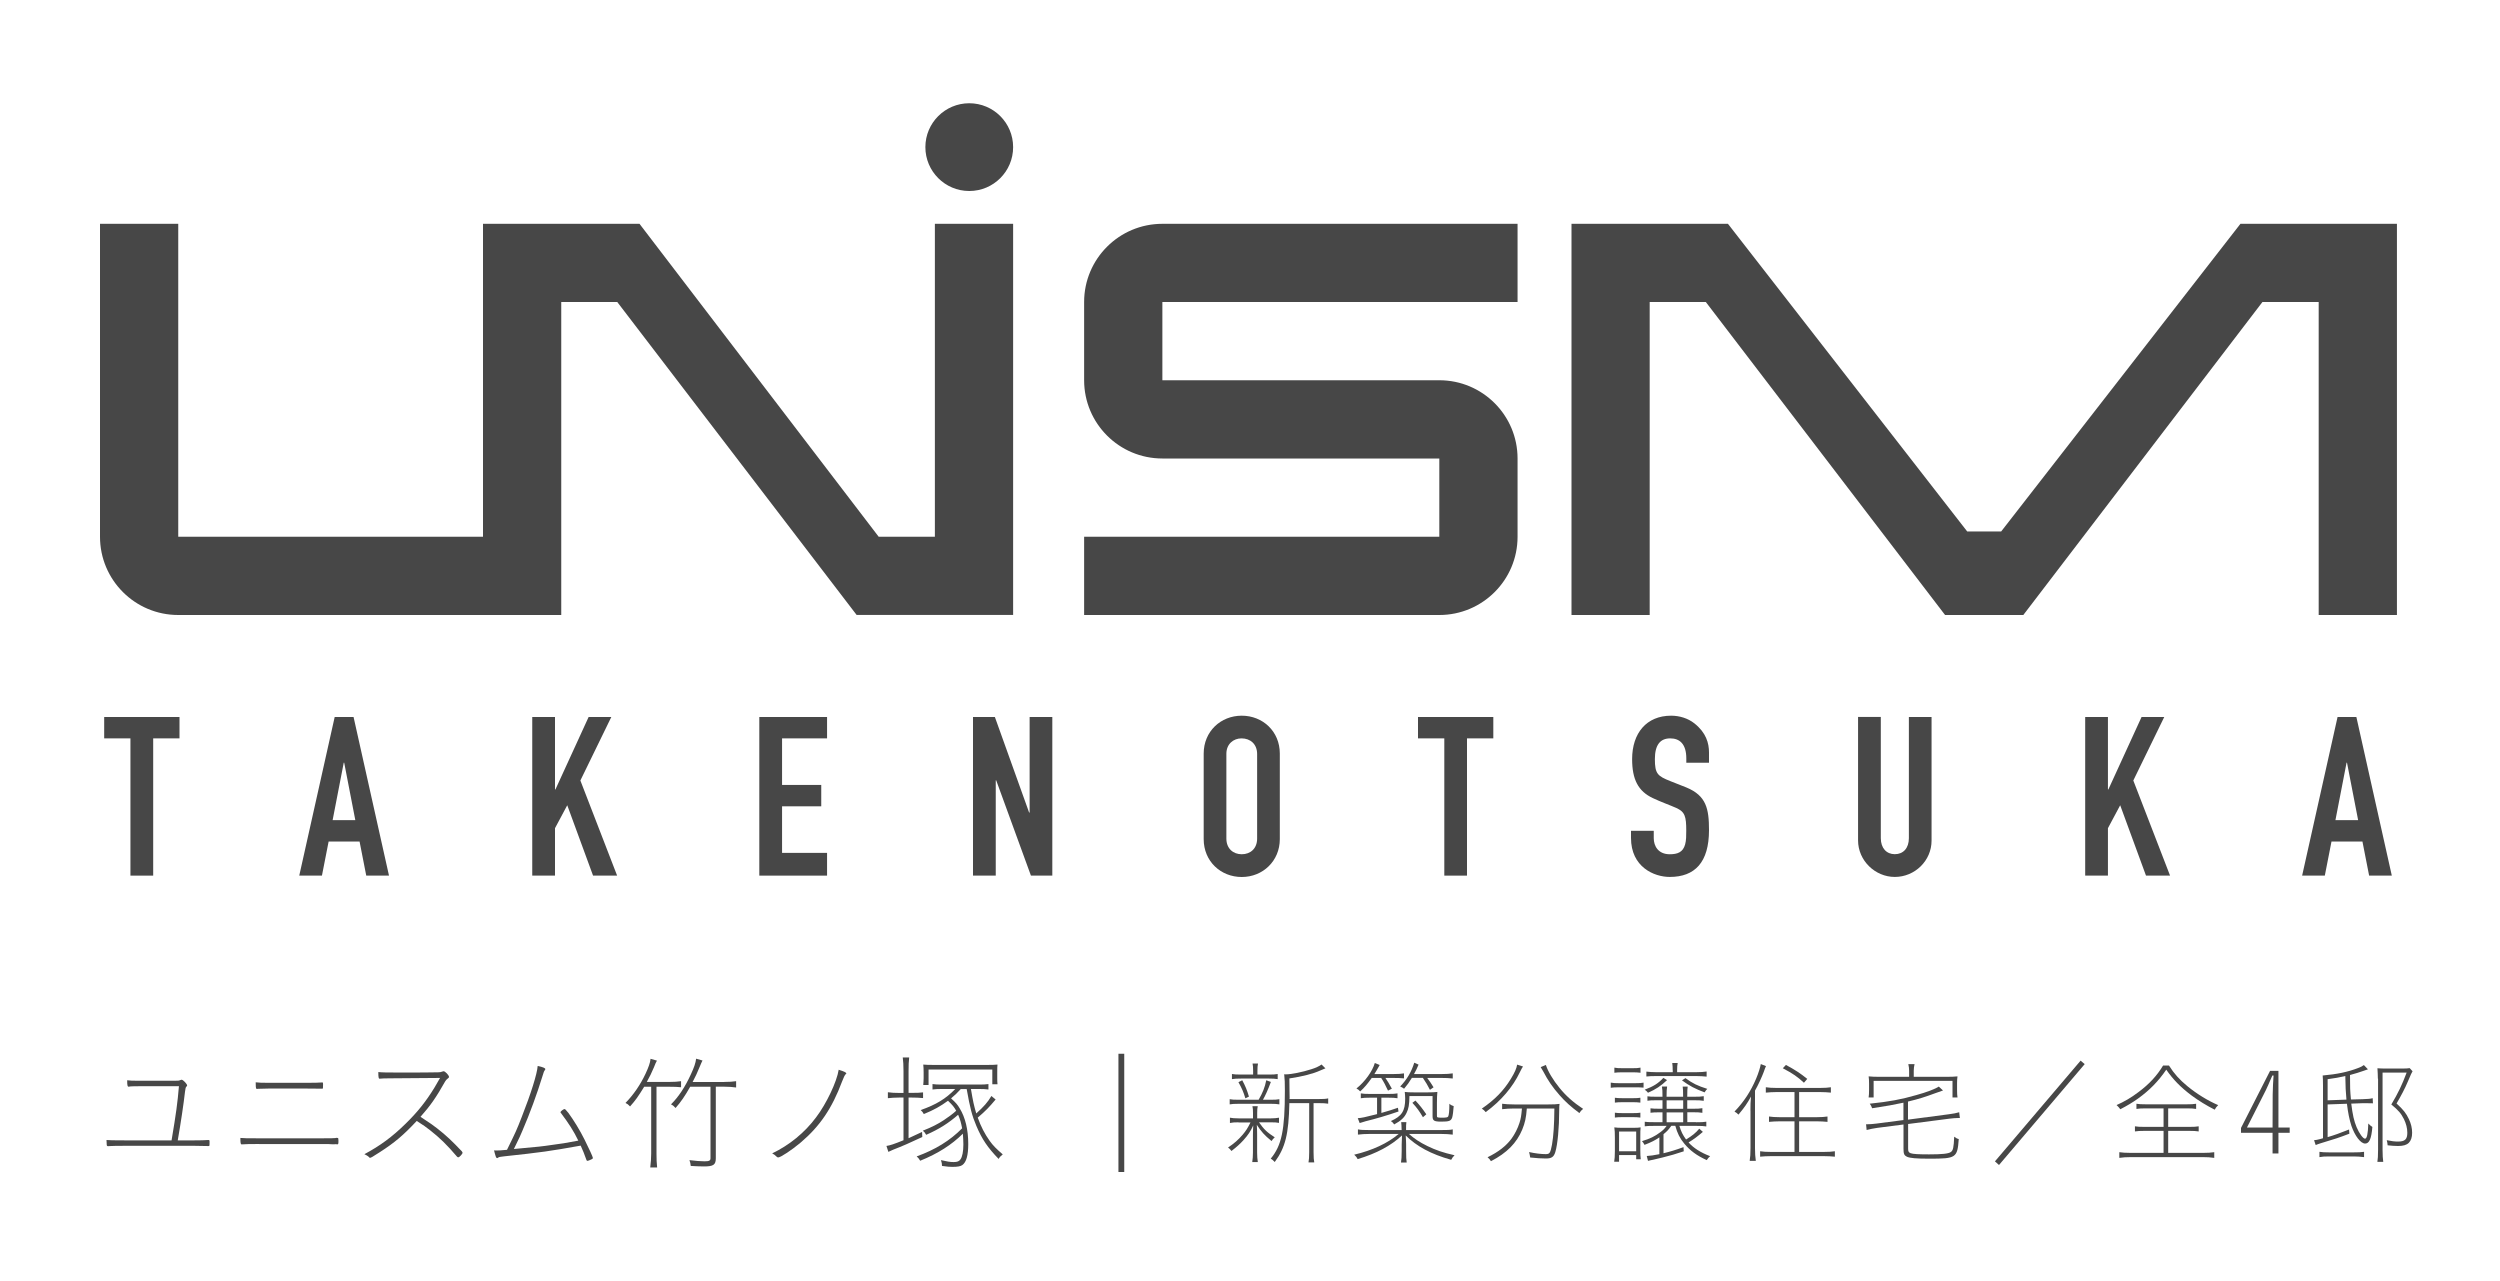 <?xml version="1.0" encoding="utf-8"?>
<!-- Generator: Adobe Illustrator 27.9.1, SVG Export Plug-In . SVG Version: 6.00 Build 0)  -->
<svg version="1.1" xmlns="http://www.w3.org/2000/svg" xmlns:xlink="http://www.w3.org/1999/xlink" x="0px" y="0px"
	 viewBox="0 0 400 205" style="enable-background:new 0 0 400 205;" xml:space="preserve">
<style type="text/css">
	.st0{fill:#474747;}
</style>
<g id="レイヤー_2">
</g>
<g id="レイヤー_1">
	<g>
		<polygon class="st0" points="28.72,114.72 28.72,118.14 24.51,118.14 24.51,140.1 20.87,140.1 20.87,118.14 16.67,118.14 
			16.67,114.72 		"/>
		<path class="st0" d="M56.57,114.72l5.67,25.38H58.6l-1.07-5.46h-4.95l-1.07,5.46h-3.63l5.67-25.38H56.57z M53.22,131.22h3.63
			l-1.78-9.19H55L53.22,131.22z"/>
		<polygon class="st0" points="88.8,114.72 88.8,126.31 88.87,126.31 94.18,114.72 97.81,114.72 92.86,124.88 98.74,140.1 
			94.89,140.1 90.76,128.84 88.8,132.51 88.8,140.1 85.16,140.1 85.16,114.72 		"/>
		<polygon class="st0" points="132.33,114.72 132.33,118.14 125.13,118.14 125.13,125.59 131.4,125.59 131.4,129.01 125.13,129.01 
			125.13,136.46 132.33,136.46 132.33,140.1 121.49,140.1 121.49,114.72 		"/>
		<polygon class="st0" points="159.18,114.72 164.66,130.01 164.74,130.01 164.74,114.72 168.37,114.72 168.37,140.1 164.95,140.1 
			159.39,124.85 159.32,124.85 159.32,140.1 155.68,140.1 155.68,114.72 		"/>
		<path class="st0" d="M204.77,134.26c0,3.49-2.71,6.06-6.09,6.06c-3.35,0-6.09-2.5-6.09-6.06v-13.69c0-3.53,2.71-6.06,6.09-6.06
			c3.35,0,6.09,2.5,6.09,6.06V134.26z M196.22,134.18c0,1.57,1.07,2.5,2.46,2.5c1.39,0,2.46-0.92,2.46-2.5v-13.54
			c0-1.57-1.07-2.5-2.5-2.5c-1.28,0-2.42,0.89-2.42,2.46V134.18z"/>
		<polygon class="st0" points="238.93,114.72 238.93,118.14 234.72,118.14 234.72,140.1 231.09,140.1 231.09,118.14 226.88,118.14 
			226.88,114.72 		"/>
		<path class="st0" d="M269.81,122.03v-0.68c0-2.32-1.07-3.21-2.57-3.21c-1.6,0-2.46,1.03-2.46,3.32c0,2.35,0.43,2.71,2.5,3.53
			c0.82,0.32,1.93,0.75,2.53,1c3.21,1.32,3.63,3.42,3.63,6.84c0,5.13-2.25,7.48-6.28,7.48c-2.53,0-6.2-1.6-6.2-6.24v-1.14h3.64v1.18
			c0,1.25,0.71,2.57,2.56,2.57c1.25,0,2.11-0.32,2.46-1.57c0.18-0.64,0.18-1.43,0.18-2.21c0-2.28-0.21-3-1.6-3.63
			c-0.96-0.43-2.46-0.96-3.74-1.57c-2.35-1.1-3.32-2.99-3.32-6.24c0-4.17,2.31-6.95,6.24-6.95c1.32,0,2.67,0.4,3.71,1.22
			c1.89,1.49,2.35,3.17,2.35,4.67v1.64H269.81z"/>
		<path class="st0" d="M300.93,114.72v19.39c0,1.6,0.92,2.56,2.24,2.56c1.35,0,2.25-0.96,2.25-2.56v-19.39h3.63v19.78
			c0,3.21-2.67,5.81-5.88,5.81c-3.14,0-5.88-2.6-5.88-5.85v-19.75H300.93z"/>
		<polygon class="st0" points="337.27,114.72 337.27,126.31 337.34,126.31 342.65,114.72 346.28,114.72 341.33,124.88 347.21,140.1 
			343.36,140.1 339.23,128.84 337.27,132.51 337.27,140.1 333.63,140.1 333.63,114.72 		"/>
		<path class="st0" d="M377.02,114.72l5.67,25.38h-3.63l-1.07-5.46h-4.95l-1.07,5.46h-3.63l5.67-25.38H377.02z M373.67,131.22h3.63
			l-1.78-9.19h-0.07L373.67,131.22z"/>
		<path class="st0" d="M149.58,85.88h-8.99l-38.27-50.07H89.8H77.28v50.07H28.52V35.81H16v50.07c0,6.91,5.6,12.52,12.52,12.52h48.76
			H89.8V48.32h8.96l38.3,50.07h12.52h12.52V35.81h-12.52V85.88z"/>
		<polygon class="st0" points="370.99,35.81 358.47,35.81 320.19,85.03 314.75,85.03 276.47,35.81 263.95,35.81 251.44,35.81 
			251.44,98.4 263.95,98.4 263.95,48.32 272.93,48.32 311.21,98.4 323.73,98.4 361.99,48.32 370.99,48.32 370.99,98.4 383.51,98.4 
			383.51,35.81 		"/>
		<path class="st0" d="M173.46,48.32v12.52c0,6.91,5.6,12.52,12.52,12.52h44.31v12.52h-56.83V98.4h56.83
			c6.91,0,12.52-5.6,12.52-12.52V73.36c0-6.91-5.6-12.52-12.52-12.52h-44.31V48.32h56.83V35.81h-56.83
			C179.07,35.81,173.46,41.41,173.46,48.32"/>
		<path class="st0" d="M155.08,16.52c-3.87,0-7.02,3.14-7.02,7.02c0,3.87,3.14,7.02,7.02,7.02c3.88,0,7.02-3.14,7.02-7.02
			C162.1,19.66,158.96,16.52,155.08,16.52"/>
		<path class="st0" d="M27.45,182.46c0.74-4.41,0.95-5.98,1.18-8.67h-5.98c-1.64,0.02-1.64,0.02-1.78,0.04
			c-0.15,0.02-0.25,0.04-0.29,0.04c-0.19,0-0.23-0.23-0.23-1.03c0.41,0.06,0.85,0.08,1.72,0.08h5.76c0.72,0,0.76,0,1.07-0.12
			c0.07-0.04,0.11-0.04,0.17-0.04c0.23,0,0.87,0.68,0.87,0.91c0,0.06-0.02,0.1-0.11,0.18c-0.14,0.17-0.14,0.21-0.23,0.83
			c-0.21,1.89-0.68,5.03-1.16,7.78h2.56c1.14,0,1.72-0.02,2.34-0.06c0.17,0,0.19,0.04,0.19,0.29c0,0.68,0,0.68-0.17,0.68l-2.3-0.04
			H20.04c-1.24,0-2.24,0.02-2.46,0.04c-0.15,0.02-0.25,0.02-0.29,0.02c-0.12,0-0.19-0.06-0.21-0.18c-0.02-0.23-0.04-0.56-0.04-0.81
			c0.35,0.04,1.14,0.06,3.02,0.06H27.45z"/>
		<path class="st0" d="M41.46,183.04c-1.4,0-2.31,0.02-2.75,0.06h-0.04c-0.17,0-0.21-0.2-0.21-1.03c0.64,0.06,1.06,0.06,3.02,0.06
			H51.6c1.28,0,1.99-0.02,2.07-0.04l0.12-0.04l0.17,0.02h0.08c0.08,0,0.11,0.12,0.11,0.4c0,0.58,0,0.58-0.21,0.64
			c-0.02,0-0.02-0.02-0.04-0.02c-0.06-0.02-0.1-0.02-0.12-0.02c-0.06,0-0.23,0-0.5,0.02c-0.04,0-0.35-0.02-0.79-0.04h-0.83H41.46z
			 M49.14,173.25c1.2,0,1.82-0.02,2.42-0.06c0.1,0,0.13,0.02,0.13,0.25c0,0.75,0,0.75-0.14,0.75l-2.4-0.02h-6.21
			c-0.66,0-1.49,0.02-1.66,0.04c-0.08,0.02-0.12,0.02-0.14,0.02c-0.15,0-0.17-0.04-0.21-0.36c-0.02-0.21-0.02-0.39-0.02-0.7
			c0.56,0.07,1.01,0.08,2.23,0.08H49.14z"/>
		<path class="st0" d="M62.7,172.53c-1.08,0-1.66,0.02-1.94,0.06h-0.04c-0.14,0-0.19-0.22-0.19-1.06c0.64,0.06,1.16,0.08,4.02,0.08
			c1.8,0,5.24-0.02,5.53-0.04c0.33,0,0.49-0.04,0.66-0.11c0.13-0.04,0.17-0.06,0.25-0.06c0.23,0,0.85,0.64,0.85,0.91
			c0,0.08-0.04,0.15-0.17,0.23c-0.21,0.16-0.33,0.29-0.44,0.48c-1.45,2.57-2.34,3.85-3.95,5.67c1.9,1.26,1.9,1.26,2.65,1.84
			c1.49,1.16,2.42,2.05,3.97,3.69c0.06,0.1,0.11,0.18,0.11,0.22c0,0.18-0.5,0.73-0.68,0.73c-0.08,0-0.12-0.02-0.21-0.11
			c-1.66-1.94-2.75-3-4.33-4.24c-0.6-0.48-1.02-0.77-2.11-1.47c-2.19,2.34-3.56,3.48-5.9,4.99c-1.2,0.77-1.43,0.91-1.57,0.91
			c-0.08,0-0.08,0-0.25-0.19c-0.12-0.1-0.35-0.25-0.66-0.39c2.52-1.35,4.45-2.77,6.58-4.86c1.93-1.88,3.29-3.6,4.62-5.77
			c0.29-0.48,0.46-0.77,0.91-1.57L62.7,172.53z"/>
		<path class="st0" d="M89.71,178.03c-0.02-0.04-0.04-0.06-0.04-0.08c0-0.12,0.49-0.5,0.64-0.5c0.12,0,0.22,0.11,0.62,0.6
			c0.85,1.16,1.86,2.79,2.61,4.31c0.7,1.41,1.32,2.75,1.32,2.9c0,0.1-0.02,0.12-0.21,0.23c-0.31,0.14-0.56,0.25-0.64,0.25
			c-0.08,0-0.14-0.04-0.17-0.12c-0.37-1.04-0.56-1.51-0.93-2.32c-5.09,0.91-6.19,1.06-12.29,1.72c-0.64,0.06-0.81,0.11-0.93,0.21
			c-0.06,0.04-0.1,0.07-0.12,0.07c-0.11,0-0.19-0.08-0.23-0.21c0-0.04-0.02-0.1-0.06-0.18c-0.08-0.27-0.17-0.54-0.23-0.85
			c0.15,0.02,0.25,0.02,0.35,0.02c0.44,0,0.73-0.02,1.72-0.11c1.45-2.96,1.51-3.08,2.36-5.26c1.47-3.73,2.46-6.9,2.55-8.16
			c0.85,0.18,1.22,0.35,1.22,0.5c0,0.06-0.02,0.11-0.1,0.21c-0.12,0.17-0.15,0.25-0.35,0.91c-0.87,2.84-2.03,6-3.19,8.69
			c-0.37,0.89-0.37,0.89-1.39,2.98c4.28-0.39,4.28-0.39,6.29-0.68c1.59-0.21,1.59-0.21,4.02-0.66
			C91.78,180.95,90.99,179.73,89.71,178.03"/>
		<path class="st0" d="M107.05,173.11c0.79,0,1.4-0.04,1.92-0.12v0.97c-0.52-0.06-1.06-0.08-1.9-0.08h-2.03v10.72
			c0,0.85,0.02,1.49,0.1,2.19h-1.1c0.1-0.89,0.15-1.49,0.15-2.21v-10.7h-1.12c-0.98,1.6-1.41,2.19-2.26,3.15
			c-0.27-0.29-0.41-0.4-0.73-0.56c1.28-1.31,2.36-2.88,3.21-4.68c0.5-1.08,0.72-1.7,0.8-2.38l1.02,0.29
			c-0.19,0.33-0.21,0.39-0.48,1.07c-0.33,0.79-0.7,1.55-1.14,2.34H107.05z M115.85,173.11c0.79,0,1.41-0.04,1.93-0.12V174
			c-0.54-0.08-1.16-0.13-1.9-0.13h-1.35v11.45c0,1.06-0.4,1.31-1.9,1.31c-0.6,0-1.49-0.04-2.11-0.08c-0.04-0.37-0.08-0.58-0.21-0.93
			c0.95,0.12,1.8,0.19,2.38,0.19c0.79,0,0.99-0.11,0.99-0.5v-11.43h-3.25c-0.87,1.53-1.45,2.38-2.34,3.4
			c-0.25-0.29-0.4-0.41-0.73-0.58c1.22-1.22,2.23-2.75,3.15-4.74c0.56-1.2,0.79-1.89,0.87-2.57l1.02,0.29
			c-0.15,0.29-0.21,0.44-0.48,1.08c-0.31,0.78-0.66,1.53-1.1,2.36H115.85z"/>
		<path class="st0" d="M135.41,171.76c0,0.02,0,0.04-0.11,0.12c-0.16,0.18-0.29,0.44-0.56,1.14c-1.63,4.35-3.56,7.18-6.66,9.81
			c-1.37,1.16-3.19,2.36-3.56,2.36c-0.1,0-0.19-0.04-0.27-0.13c-0.19-0.21-0.44-0.39-0.7-0.52c2.73-1.31,5.18-3.29,7.02-5.76
			c1.68-2.21,3.33-5.73,3.62-7.62C135.06,171.43,135.41,171.59,135.41,171.76"/>
		<path class="st0" d="M145.38,182.11c0.97-0.44,1.24-0.56,2.15-1l0.04,0.81c-1.8,0.85-3.25,1.49-4.66,2.03
			c-0.25,0.1-0.35,0.15-0.77,0.35l-0.31-0.95c0.58-0.08,1.24-0.31,2.73-0.91v-6.83h-0.74c-0.64,0-1.2,0.04-1.76,0.1v-0.95
			c0.58,0.08,1.06,0.11,1.8,0.11h0.7v-3.5c0-0.87-0.04-1.64-0.12-2.18h1.03c-0.08,0.6-0.1,1.26-0.1,2.19v3.48h0.56
			c0.81,0,1.26-0.02,1.76-0.08v0.91c-0.62-0.06-1.22-0.08-1.78-0.08h-0.54V182.11z M153.72,174.25c-0.58,0.64-0.89,0.93-1.55,1.49
			c0.77,0.7,1.03,0.99,1.39,1.61c0.89,1.45,1.36,3.4,1.36,5.69c0,1.82-0.31,2.92-0.95,3.37c-0.29,0.21-0.79,0.29-1.59,0.29
			c-0.4,0-0.75-0.02-1.66-0.15c0-0.33-0.04-0.56-0.17-0.93c0.98,0.23,1.49,0.31,2.03,0.31c0.58,0,0.89-0.12,1.1-0.44
			c0.29-0.41,0.46-1.24,0.46-2.4c0-0.58-0.04-1.06-0.08-1.7c-1.8,1.78-3.97,3.17-6.83,4.33c-0.17-0.29-0.29-0.45-0.56-0.7
			c2.98-1.07,5.36-2.55,7.27-4.49c-0.17-0.89-0.31-1.41-0.64-2.17c-1.47,1.3-3.06,2.32-5.11,3.21c-0.18-0.33-0.31-0.48-0.54-0.66
			c1.39-0.54,2.44-1.08,3.35-1.68c0.79-0.52,1.53-1.08,1.99-1.51c-0.37-0.64-0.54-0.85-1.31-1.6c-1.22,0.89-2.25,1.47-3.87,2.13
			c-0.13-0.25-0.27-0.44-0.5-0.64c2.51-0.89,4-1.8,5.53-3.37h-2.28c-0.55,0-0.89,0.02-1.36,0.08v-0.87
			c0.44,0.06,0.79,0.08,1.39,0.08h6.11c0.6,0,1.03-0.02,1.45-0.08v0.87c-0.45-0.06-0.81-0.08-1.41-0.08h-1.39
			c0.35,2.07,0.45,2.52,0.85,3.91c1.22-1.1,1.84-1.8,2.42-2.79l0.68,0.56c-1.04,1.24-1.6,1.82-2.86,2.9
			c0.5,1.41,1.12,2.61,1.89,3.69c0.56,0.79,1.06,1.28,2.11,2.19c-0.31,0.25-0.48,0.41-0.66,0.73c-1.74-1.8-2.65-3.13-3.56-5.28
			c-0.7-1.65-1.01-2.85-1.55-5.9H153.72z M158.77,171.12h-10.2v2.48h-0.85c0.02-0.29,0.06-0.7,0.06-1.06v-0.93
			c0-0.56-0.02-0.93-0.06-1.28c0.41,0.04,0.87,0.06,1.8,0.06h8.3c0.85,0,1.43-0.02,1.78-0.06c-0.04,0.35-0.04,0.54-0.04,1.32v0.81
			c0,0.39,0,0.69,0.04,1.02h-0.83V171.12z"/>
		<rect x="178.95" y="168.6" class="st0" width="0.93" height="18.92"/>
		<path class="st0" d="M198.17,179.57c-0.65,0-0.98,0.02-1.38,0.11v-0.85c0.36,0.07,0.74,0.11,1.4,0.11h2.29v-0.86
			c0-0.49-0.02-0.78-0.09-1.09h0.85c-0.07,0.29-0.09,0.56-0.09,1.09v0.86h2.18c0.53,0,0.91-0.04,1.31-0.11v0.83
			c-0.38-0.07-0.69-0.09-1.31-0.09h-1.89c0.78,1.12,1.29,1.61,2.52,2.4c-0.25,0.22-0.38,0.38-0.51,0.6
			c-1.16-0.95-1.63-1.49-2.36-2.6c0.04,0.63,0.05,1.12,0.05,1.55v2.9c0,0.58,0.04,1.03,0.11,1.51h-0.89
			c0.07-0.47,0.11-0.96,0.11-1.52v-2.83c0-0.53,0.02-1.03,0.05-1.52c-0.45,0.98-0.8,1.51-1.56,2.36c-0.57,0.62-1.04,1.05-1.93,1.74
			c-0.16-0.24-0.31-0.38-0.54-0.56c0.98-0.65,1.63-1.23,2.34-2.05c0.54-0.65,0.78-1.02,1.25-1.96H198.17z M201.38,175.96
			c0.65-1.12,1-1.98,1.22-3.12l0.74,0.27c-0.45,1.22-0.89,2.2-1.27,2.85h1.31c0.6,0,0.96-0.02,1.32-0.09v0.83
			c-0.4-0.07-0.74-0.09-1.32-0.09h-5.25c-0.65,0-1,0.02-1.38,0.09v-0.83c0.34,0.07,0.73,0.09,1.38,0.09H201.38z M203.05,171.93
			c0.65,0,1-0.02,1.38-0.09v0.82c-0.4-0.07-0.78-0.09-1.4-0.09h-4.45c-0.69,0-1.06,0.02-1.47,0.09v-0.82
			c0.38,0.07,0.74,0.09,1.49,0.09h1.9v-0.56c0-0.57-0.02-0.84-0.09-1.2h0.87c-0.07,0.32-0.09,0.63-0.09,1.18v0.58H203.05z
			 M199.26,175.73c-0.31-1.02-0.55-1.58-1.11-2.58l0.61-0.31c0.51,0.96,0.76,1.56,1.07,2.62L199.26,175.73z M210.93,175.85
			c0.78,0,1.2-0.02,1.58-0.11v0.85c-0.45-0.07-0.82-0.09-1.58-0.09h-0.76v7.88c0,0.82,0.04,1.23,0.11,1.6h-0.92
			c0.07-0.38,0.11-0.83,0.11-1.6v-7.88h-3.17c-0.11,4.97-0.64,7.1-2.34,9.42c-0.24-0.25-0.36-0.36-0.64-0.54
			c1.74-2.1,2.26-4.56,2.26-10.85c0-1.35-0.02-1.8-0.11-2.65c0.16,0.02,0.2,0.02,0.24,0.02c0.87,0,2.67-0.36,4.09-0.82
			c0.67-0.2,1.32-0.51,1.65-0.76l0.62,0.62c-0.04,0.01-0.07,0.03-0.09,0.03c-0.16,0.08-0.38,0.17-0.74,0.31
			c-1.16,0.53-2.87,0.96-4.94,1.27l0.02,1.81c0.02,0.49,0.02,0.49,0.02,1.31l-0.02,0.18H210.93z"/>
		<path class="st0" d="M230.52,180.81c0.98,0,1.45-0.01,1.92-0.11v0.84c-0.58-0.07-1.16-0.11-1.92-0.11h-5.09
			c0.82,0.73,1.74,1.35,2.96,1.94c1.33,0.65,2.56,1.07,4.34,1.47c-0.25,0.24-0.38,0.42-0.54,0.73c-3.24-0.91-5.54-2.16-7.28-3.9
			c0.05,0.71,0.07,1.07,0.07,1.45v1.03c0,0.93,0.02,1.44,0.09,1.85h-0.91c0.07-0.44,0.11-0.95,0.11-1.85v-1.03
			c0-0.4,0.02-0.85,0.05-1.45c-1.78,1.65-4.05,2.87-7.1,3.79c-0.15-0.31-0.29-0.47-0.55-0.71c2.91-0.69,5.36-1.83,7.12-3.32h-4.65
			c-0.76,0-1.29,0.04-1.87,0.11v-0.84c0.45,0.09,0.93,0.11,1.87,0.11h5.12c-0.02-0.65-0.02-0.89-0.07-1.27h0.83
			c-0.05,0.36-0.05,0.6-0.05,1.27H230.52z M221.66,172.46c0.37,0.53,0.64,1,1.04,1.73l-0.62,0.31c-0.44-0.93-0.65-1.35-1.09-2.03
			h-1.51c-0.67,0.94-1.16,1.53-1.85,2.16c-0.18-0.22-0.34-0.34-0.6-0.47c1.38-1.11,2.56-2.76,2.94-4.08l0.78,0.32
			c-0.34,0.62-0.53,0.93-0.85,1.45h3c0.82,0,1.31-0.04,1.74-0.11v0.8c-0.51-0.05-0.98-0.07-1.74-0.07H221.66z M221.02,178.07
			c1.27-0.37,1.56-0.45,2.65-0.83l0.09,0.6c-1.89,0.65-3.56,1.14-5.26,1.56c-0.31,0.09-0.64,0.18-0.95,0.29l-0.31-0.78
			c0.62-0.04,1.15-0.15,3.09-0.65v-2.63h-1.16c-0.67,0-1.02,0.02-1.44,0.09v-0.78c0.4,0.07,0.73,0.09,1.44,0.09h2.98
			c0.73,0,1.03-0.02,1.45-0.09v0.78c-0.42-0.07-0.78-0.09-1.45-0.09h-1.13V178.07z M228.45,174.78c0.67,0,1.11-0.02,1.53-0.07
			c-0.05,0.51-0.07,0.98-0.07,1.74v2.07c0,0.16,0.02,0.22,0.07,0.24c0.09,0.05,0.33,0.07,0.63,0.07c0.76,0,1-0.04,1.09-0.18
			c0.13-0.2,0.2-0.92,0.2-2.05c0.25,0.22,0.41,0.29,0.69,0.38c-0.04,0.71-0.16,1.6-0.25,1.85c-0.2,0.53-0.51,0.63-1.73,0.63
			c-1.18,0-1.4-0.15-1.4-0.89v-3.2h-3.7c-0.02,1.41-0.13,2-0.46,2.69c-0.36,0.76-0.89,1.25-1.98,1.85
			c-0.16-0.25-0.29-0.38-0.53-0.54c1.74-0.78,2.29-1.61,2.29-3.59c0-0.42-0.04-0.76-0.07-1.07c0.36,0.05,0.8,0.07,1.47,0.07H228.45z
			 M228.35,172.46c0.35,0.45,0.71,1,1.02,1.51l-0.58,0.4c-0.37-0.73-0.64-1.18-1.13-1.91h-1.76c-0.4,0.67-0.77,1.18-1.25,1.74
			c-0.2-0.16-0.36-0.25-0.62-0.36c1.09-1.15,1.8-2.33,2.25-3.81l0.69,0.31c-0.25,0.6-0.4,0.91-0.73,1.51h4.37
			c0.8,0,1.34-0.04,1.83-0.11v0.82c-0.62-0.07-1.09-0.09-1.83-0.09H228.35z M227.67,178.76c-0.56-0.96-0.96-1.51-1.69-2.31
			l0.49-0.36c0.76,0.82,1.16,1.35,1.74,2.2L227.67,178.76z"/>
		<path class="st0" d="M243.68,170.64c-0.18,0.26-0.25,0.4-0.49,0.89c-1.16,2.43-3.03,4.61-5.48,6.41c-0.2-0.25-0.36-0.4-0.62-0.56
			c2.1-1.45,3.49-2.87,4.65-4.77c0.62-1.02,0.91-1.67,1-2.27L243.68,170.64z M242.3,177.36c-0.74,0-1.36,0.04-1.96,0.11v-0.87
			c0.56,0.07,1.14,0.11,1.96,0.11h5.43c0.82,0,1.32-0.02,1.8-0.09c-0.04,0.25-0.06,0.45-0.06,1.14c0,2.58-0.25,5.38-0.62,6.57
			c-0.24,0.78-0.6,1.03-1.5,1.03c-0.63,0-1.51-0.05-2.52-0.16c-0.05-0.34-0.09-0.54-0.18-0.87c1.02,0.22,1.94,0.33,2.67,0.33
			c0.63,0,0.74-0.18,1-1.52c0.24-1.38,0.36-3.21,0.38-5.77h-4.41c-0.11,1.47-0.29,2.29-0.73,3.36c-0.89,2.14-2.45,3.74-5.01,5.06
			c-0.16-0.27-0.31-0.44-0.54-0.63c1.74-0.85,2.96-1.8,3.83-2.97c0.54-0.75,0.98-1.62,1.27-2.51c0.24-0.76,0.29-1.12,0.4-2.31H242.3
			z M247.34,170.39c0.31,1,1.16,2.43,2.18,3.67c1.03,1.27,2.19,2.31,3.78,3.36c-0.28,0.22-0.42,0.38-0.6,0.67
			c-1.34-1-2.25-1.81-3.14-2.83c-1.11-1.24-1.92-2.43-2.63-3.81c-0.13-0.25-0.31-0.54-0.42-0.71L247.34,170.39z"/>
		<path class="st0" d="M257.72,173.22c0.38,0.07,0.69,0.09,1.32,0.09h2.62c0.67,0,0.94-0.02,1.31-0.09v0.8
			c-0.4-0.04-0.78-0.05-1.31-0.05h-2.62c-0.58,0-0.96,0.02-1.32,0.07V173.22z M258.38,182.01c0-0.73-0.02-1.16-0.09-1.63
			c0.42,0.05,0.67,0.07,1.18,0.07h1.89c0.54,0,0.83-0.02,1.14-0.07c-0.05,0.49-0.05,0.67-0.05,1.54v2.07c0,0.71,0.02,1.11,0.07,1.49
			h-0.73v-0.67h-2.74v1.07h-0.78c0.07-0.44,0.11-0.92,0.11-1.72V182.01z M262.48,171.64c-0.4-0.05-0.73-0.07-1.2-0.07h-1.78
			c-0.49,0-0.82,0.02-1.2,0.07v-0.82c0.38,0.08,0.65,0.09,1.2,0.09h1.78c0.54,0,0.82-0.01,1.2-0.09V171.64z M262.46,176.42
			c-0.42-0.05-0.67-0.07-1.21-0.07h-1.63c-0.57,0-0.86,0.02-1.24,0.07v-0.78c0.34,0.05,0.63,0.07,1.24,0.07h1.63
			c0.58,0,0.87-0.02,1.21-0.07V176.42z M262.46,178.81c-0.42-0.05-0.67-0.07-1.21-0.07h-1.63c-0.57,0-0.86,0.02-1.24,0.07v-0.78
			c0.34,0.05,0.65,0.07,1.24,0.07h1.63c0.56,0,0.87-0.02,1.21-0.07V178.81z M259.05,184.2h2.74v-3.16h-2.74V184.2z M271.34,179.56
			c0.86,0,1.31-0.02,1.67-0.09v0.76c-0.38-0.07-0.87-0.09-1.69-0.09h-2.62c0.29,0.94,0.53,1.43,1.07,2.18
			c0.98-0.6,1.56-1.06,2.11-1.73l0.58,0.51c-0.87,0.74-1.42,1.16-2.29,1.69c0.77,0.87,1.89,1.6,3.45,2.2
			c-0.24,0.2-0.34,0.33-0.54,0.63c-1.6-0.73-2.65-1.51-3.58-2.62c-0.71-0.85-1.14-1.7-1.45-2.87h-0.64
			c-0.47,0.65-0.65,0.85-1.25,1.34v3.05c1-0.24,1.91-0.51,3.2-0.98l0.04,0.67c-1.31,0.44-2.11,0.67-3.36,0.98
			c-0.49,0.13-0.87,0.22-1.54,0.37c-0.26,0.05-0.4,0.07-0.82,0.18l-0.2-0.78c0.58-0.04,1.15-0.11,2.02-0.29v-2.69
			c-0.71,0.48-1.27,0.77-2.38,1.2c-0.11-0.22-0.22-0.4-0.4-0.6c1.27-0.38,2.05-0.76,2.91-1.41c0.45-0.33,0.67-0.54,1.03-1.03h-1.9
			c-0.95,0-1.24,0.02-1.6,0.07v-0.73c0.34,0.05,0.63,0.07,1.6,0.07H266v-1.58h-0.36c-0.89,0-1.18,0.02-1.56,0.07v-0.71
			c0.35,0.05,0.66,0.07,1.58,0.07H266v-1.36h-0.89c-0.87,0-1.18,0.02-1.52,0.08v-0.71c0.34,0.05,0.63,0.07,1.56,0.07H266
			c0-0.93-0.02-1.2-0.09-1.64h0.83c-0.07,0.38-0.09,0.82-0.09,1.64h2.65c0-0.96-0.02-1.26-0.07-1.62h0.8
			c-0.05,0.31-0.07,0.66-0.07,1.62h1c0.83,0,1.22-0.02,1.64-0.09v0.74c-0.4-0.07-0.85-0.09-1.6-0.09h-1.04v1.36h0.87
			c0.77,0,1.16-0.02,1.55-0.09v0.74c-0.4-0.07-0.83-0.09-1.56-0.09h-0.85v1.58H271.34z M266.73,172.82c-1,0.94-1.8,1.47-3.05,2.02
			c-0.19-0.22-0.31-0.35-0.53-0.49c1.41-0.53,2.16-1,2.99-1.89L266.73,172.82z M267.63,171.24c0-0.4-0.01-0.76-0.07-1.16h0.87
			c-0.07,0.33-0.09,0.63-0.09,1.16v0.31h3.09c0.67,0,1.18-0.04,1.63-0.11v0.82c-0.51-0.05-1.05-0.09-1.63-0.09h-6.46
			c-0.67,0-1.09,0.02-1.55,0.07v-0.78c0.48,0.05,0.96,0.09,1.55,0.09h2.67V171.24z M266.66,177.41h2.65v-1.36h-2.65V177.41z
			 M269.31,177.98h-2.65v1.58h2.65V177.98z M269.67,172.5c1.13,0.83,1.91,1.22,3.5,1.72c-0.16,0.15-0.24,0.24-0.44,0.56
			c-1.53-0.58-2.4-1.03-3.61-1.92L269.67,172.5z"/>
		<path class="st0" d="M280.07,177.7c0-0.85,0.01-1.47,0.09-2.25c-0.62,1.13-1.09,1.8-2.01,2.89c-0.2-0.22-0.34-0.32-0.63-0.49
			c1.49-1.54,2.59-3.23,3.45-5.24c0.38-0.89,0.67-1.84,0.76-2.36l0.83,0.33c-0.13,0.25-0.18,0.42-0.36,0.93
			c-0.29,0.78-0.89,2.09-1.4,2.99v9.19c0,0.8,0.04,1.45,0.13,2.05h-0.98c0.09-0.6,0.13-1.12,0.13-2.1V177.7z M284.27,174.73
			c-0.63,0-1.2,0.04-1.74,0.09v-0.86c0.42,0.07,1.04,0.11,1.72,0.11h6.95c0.69,0,1.33-0.04,1.74-0.11v0.86
			c-0.53-0.05-1.09-0.09-1.74-0.09h-3.34v4.02h2.8c0.7,0,1.31-0.04,1.74-0.11v0.86c-0.49-0.05-1.13-0.09-1.74-0.09h-2.8v4.9h3.88
			c0.78,0,1.44-0.04,1.84-0.11v0.87c-0.47-0.05-1.14-0.09-1.84-0.09h-8.31c-0.71,0-1.34,0.04-1.81,0.09v-0.87
			c0.42,0.07,1.02,0.11,1.8,0.11h3.7v-4.9h-2.32c-0.6,0-1.27,0.04-1.76,0.09v-0.86c0.42,0.07,1.04,0.11,1.74,0.11h2.34v-4.02H284.27
			z M285.75,170.39c1.45,0.78,2.29,1.33,3.41,2.23l-0.53,0.62c-1.06-0.98-1.74-1.45-3.38-2.32L285.75,170.39z"/>
		<path class="st0" d="M305.3,179.14l6.52-0.86c0.63-0.07,1.25-0.2,1.65-0.32l0.11,0.92h-0.24c-0.36,0-0.92,0.04-1.45,0.11
			l-6.59,0.85v3.94c0,0.47,0.09,0.62,0.42,0.74c0.35,0.13,1.29,0.18,2.92,0.18c2.11,0,3.07-0.11,3.47-0.36
			c0.38-0.24,0.49-0.71,0.56-2.47c0.29,0.22,0.45,0.31,0.73,0.38c-0.22,3.01-0.42,3.14-4.72,3.14c-2.07,0-3.07-0.09-3.57-0.31
			c-0.44-0.22-0.55-0.45-0.55-1.29v-3.87l-4.21,0.54c-0.62,0.09-1.16,0.2-1.69,0.34l-0.09-0.92h0.27c0.36,0,0.85-0.04,1.41-0.11
			l4.3-0.56v-2.78c-1.58,0.34-2.7,0.54-5.01,0.89c-0.11-0.31-0.2-0.49-0.38-0.73c3.14-0.33,4.99-0.67,7.46-1.38
			c1.69-0.47,3.03-0.98,3.59-1.36l0.67,0.63c-0.38,0.13-0.63,0.22-1.26,0.44c-1.63,0.6-2.59,0.91-4.34,1.33V179.14z M311.53,172.29
			c0.69,0,1.11-0.02,1.67-0.07c-0.05,0.33-0.07,0.63-0.07,1.12v1.07c0,0.53,0.02,0.87,0.07,1.18h-0.8v-2.65h-12.62v2.65h-0.8
			c0.05-0.36,0.07-0.67,0.07-1.18v-1.07c0-0.44-0.02-0.78-0.07-1.12c0.54,0.05,0.98,0.07,1.67,0.07h4.81v-0.96
			c0-0.38-0.04-0.66-0.13-1.07h1c-0.09,0.4-0.13,0.67-0.13,1.07v0.96H311.53z"/>
		<polygon class="st0" points="333.55,170.26 319.84,186.4 319.19,185.82 332.9,169.7 		"/>
		<path class="st0" d="M347.05,170.51c0.82,1.29,1.65,2.22,2.96,3.3c1.49,1.22,3.23,2.29,4.9,3.01c-0.25,0.25-0.4,0.42-0.56,0.73
			c-1.38-0.71-2.51-1.4-3.72-2.29c-1.74-1.31-2.91-2.51-4.03-4.11c-1.25,1.84-2.67,3.29-4.5,4.61c-0.86,0.62-1.74,1.14-2.85,1.72
			c-0.18-0.25-0.33-0.42-0.6-0.67c1.23-0.54,2.36-1.2,3.5-2.07c1.73-1.29,2.96-2.62,3.94-4.25H347.05z M346.91,180.3h3.41
			c0.69,0,1.05-0.02,1.47-0.09v0.82c-0.44-0.07-0.8-0.09-1.47-0.09h-3.41v3.52h5.61c0.73,0,1.29-0.04,1.76-0.11v0.91
			c-0.56-0.09-1.2-0.12-1.76-0.12H340.9c-0.62,0-1.25,0.03-1.81,0.12v-0.91c0.47,0.07,1.05,0.11,1.81,0.11h5.27v-3.52h-3.09
			c-0.67,0-1.05,0.02-1.49,0.09v-0.82c0.41,0.07,0.8,0.09,1.49,0.09h3.09v-2.96h-2.85c-0.71,0-1.03,0.02-1.49,0.09v-0.83
			c0.42,0.07,0.78,0.09,1.49,0.09h6.59c0.69,0,1.05-0.02,1.47-0.09v0.83c-0.45-0.07-0.76-0.09-1.47-0.09h-3V180.3z"/>
		<path class="st0" d="M364.55,180.41h1.8v0.84h-1.8v3.3h-0.94v-3.3h-5.05v-0.78l4.65-9.13h1.34V180.41z M363.63,175.16
			c0-0.13,0.04-1.47,0.05-1.58c0.07-0.98,0.07-0.98,0.09-1.49h-0.2c-0.51,1.18-0.83,1.93-1.03,2.33l-3.03,5.99h4.1L363.63,175.16z"
			/>
		<path class="st0" d="M378.87,171.09c-0.2,0.07-0.58,0.2-0.69,0.24c-0.71,0.25-1.33,0.44-2.18,0.67c0,2.07,0.02,2.48,0.15,3.92
			l1.87-0.05c0.94-0.04,1.16-0.05,1.61-0.16l0.04,0.82c-0.78-0.02-0.78-0.02-1.16-0.02h-0.46l-1.85,0.07
			c0.22,1.78,0.44,2.78,0.86,3.78c0.41,0.98,1.03,1.83,1.34,1.83s0.47-0.76,0.53-2.43c0.2,0.22,0.38,0.38,0.65,0.56
			c-0.16,1.91-0.51,2.65-1.16,2.65c-0.71,0-1.64-1.22-2.2-2.85c-0.31-0.96-0.54-2.07-0.71-3.52l-3.09,0.11v5.23
			c1-0.29,2.04-0.66,3.43-1.22l0.05,0.67c-1.56,0.6-2.36,0.87-4.65,1.55c-0.25,0.07-0.58,0.2-0.74,0.27l-0.26-0.78
			c0.28-0.01,0.51-0.07,0.89-0.16c0.22-0.05,0.31-0.09,0.54-0.15v-8.46c0-0.71-0.02-1.22-0.05-1.58c2.27-0.2,4.01-0.56,5.68-1.2
			c0.42-0.16,0.65-0.27,0.91-0.47L378.87,171.09z M371.11,184.29c0.45,0.07,0.82,0.09,1.54,0.09h3.96c0.78,0,1.14-0.02,1.64-0.09
			v0.85c-0.6-0.07-1.05-0.11-1.64-0.11h-3.96c-0.73,0-1.05,0.02-1.54,0.11V184.29z M375.43,175.94c-0.13-1.4-0.14-1.94-0.18-3.78
			c-1.06,0.25-1.54,0.33-2.83,0.51v3.38L375.43,175.94z M380.46,172.59c0-0.54-0.04-1.09-0.07-1.67c0.44,0.03,0.76,0.05,1.36,0.05
			h2.49c0.62,0,1.06-0.02,1.31-0.07l0.46,0.5c-0.2,0.35-0.2,0.35-0.75,1.64c-0.47,1.12-1.07,2.25-1.81,3.52
			c1.09,1,1.52,1.54,1.98,2.51c0.34,0.73,0.51,1.43,0.51,2.18c0,0.71-0.18,1.25-0.53,1.6c-0.34,0.34-0.89,0.51-1.72,0.51
			c-0.53,0-1-0.04-1.67-0.11c-0.02-0.27-0.05-0.51-0.14-0.82c0.78,0.16,1.27,0.22,1.8,0.22c1.11,0,1.49-0.36,1.49-1.41
			c0-0.73-0.19-1.45-0.54-2.18c-0.46-0.91-0.89-1.42-2.02-2.34c1.11-1.87,1.7-3.1,2.45-5.1h-3.85v12.38c0,0.85,0.04,1.38,0.11,1.9
			h-0.94c0.07-0.45,0.11-0.96,0.11-1.9V172.59z"/>
	</g>
	<g>
	</g>
	<g>
	</g>
	<g>
	</g>
	<g>
	</g>
	<g>
	</g>
	<g>
	</g>
	<g>
	</g>
	<g>
	</g>
	<g>
	</g>
	<g>
	</g>
	<g>
	</g>
	<g>
	</g>
	<g>
	</g>
	<g>
	</g>
	<g>
	</g>
</g>
</svg>
